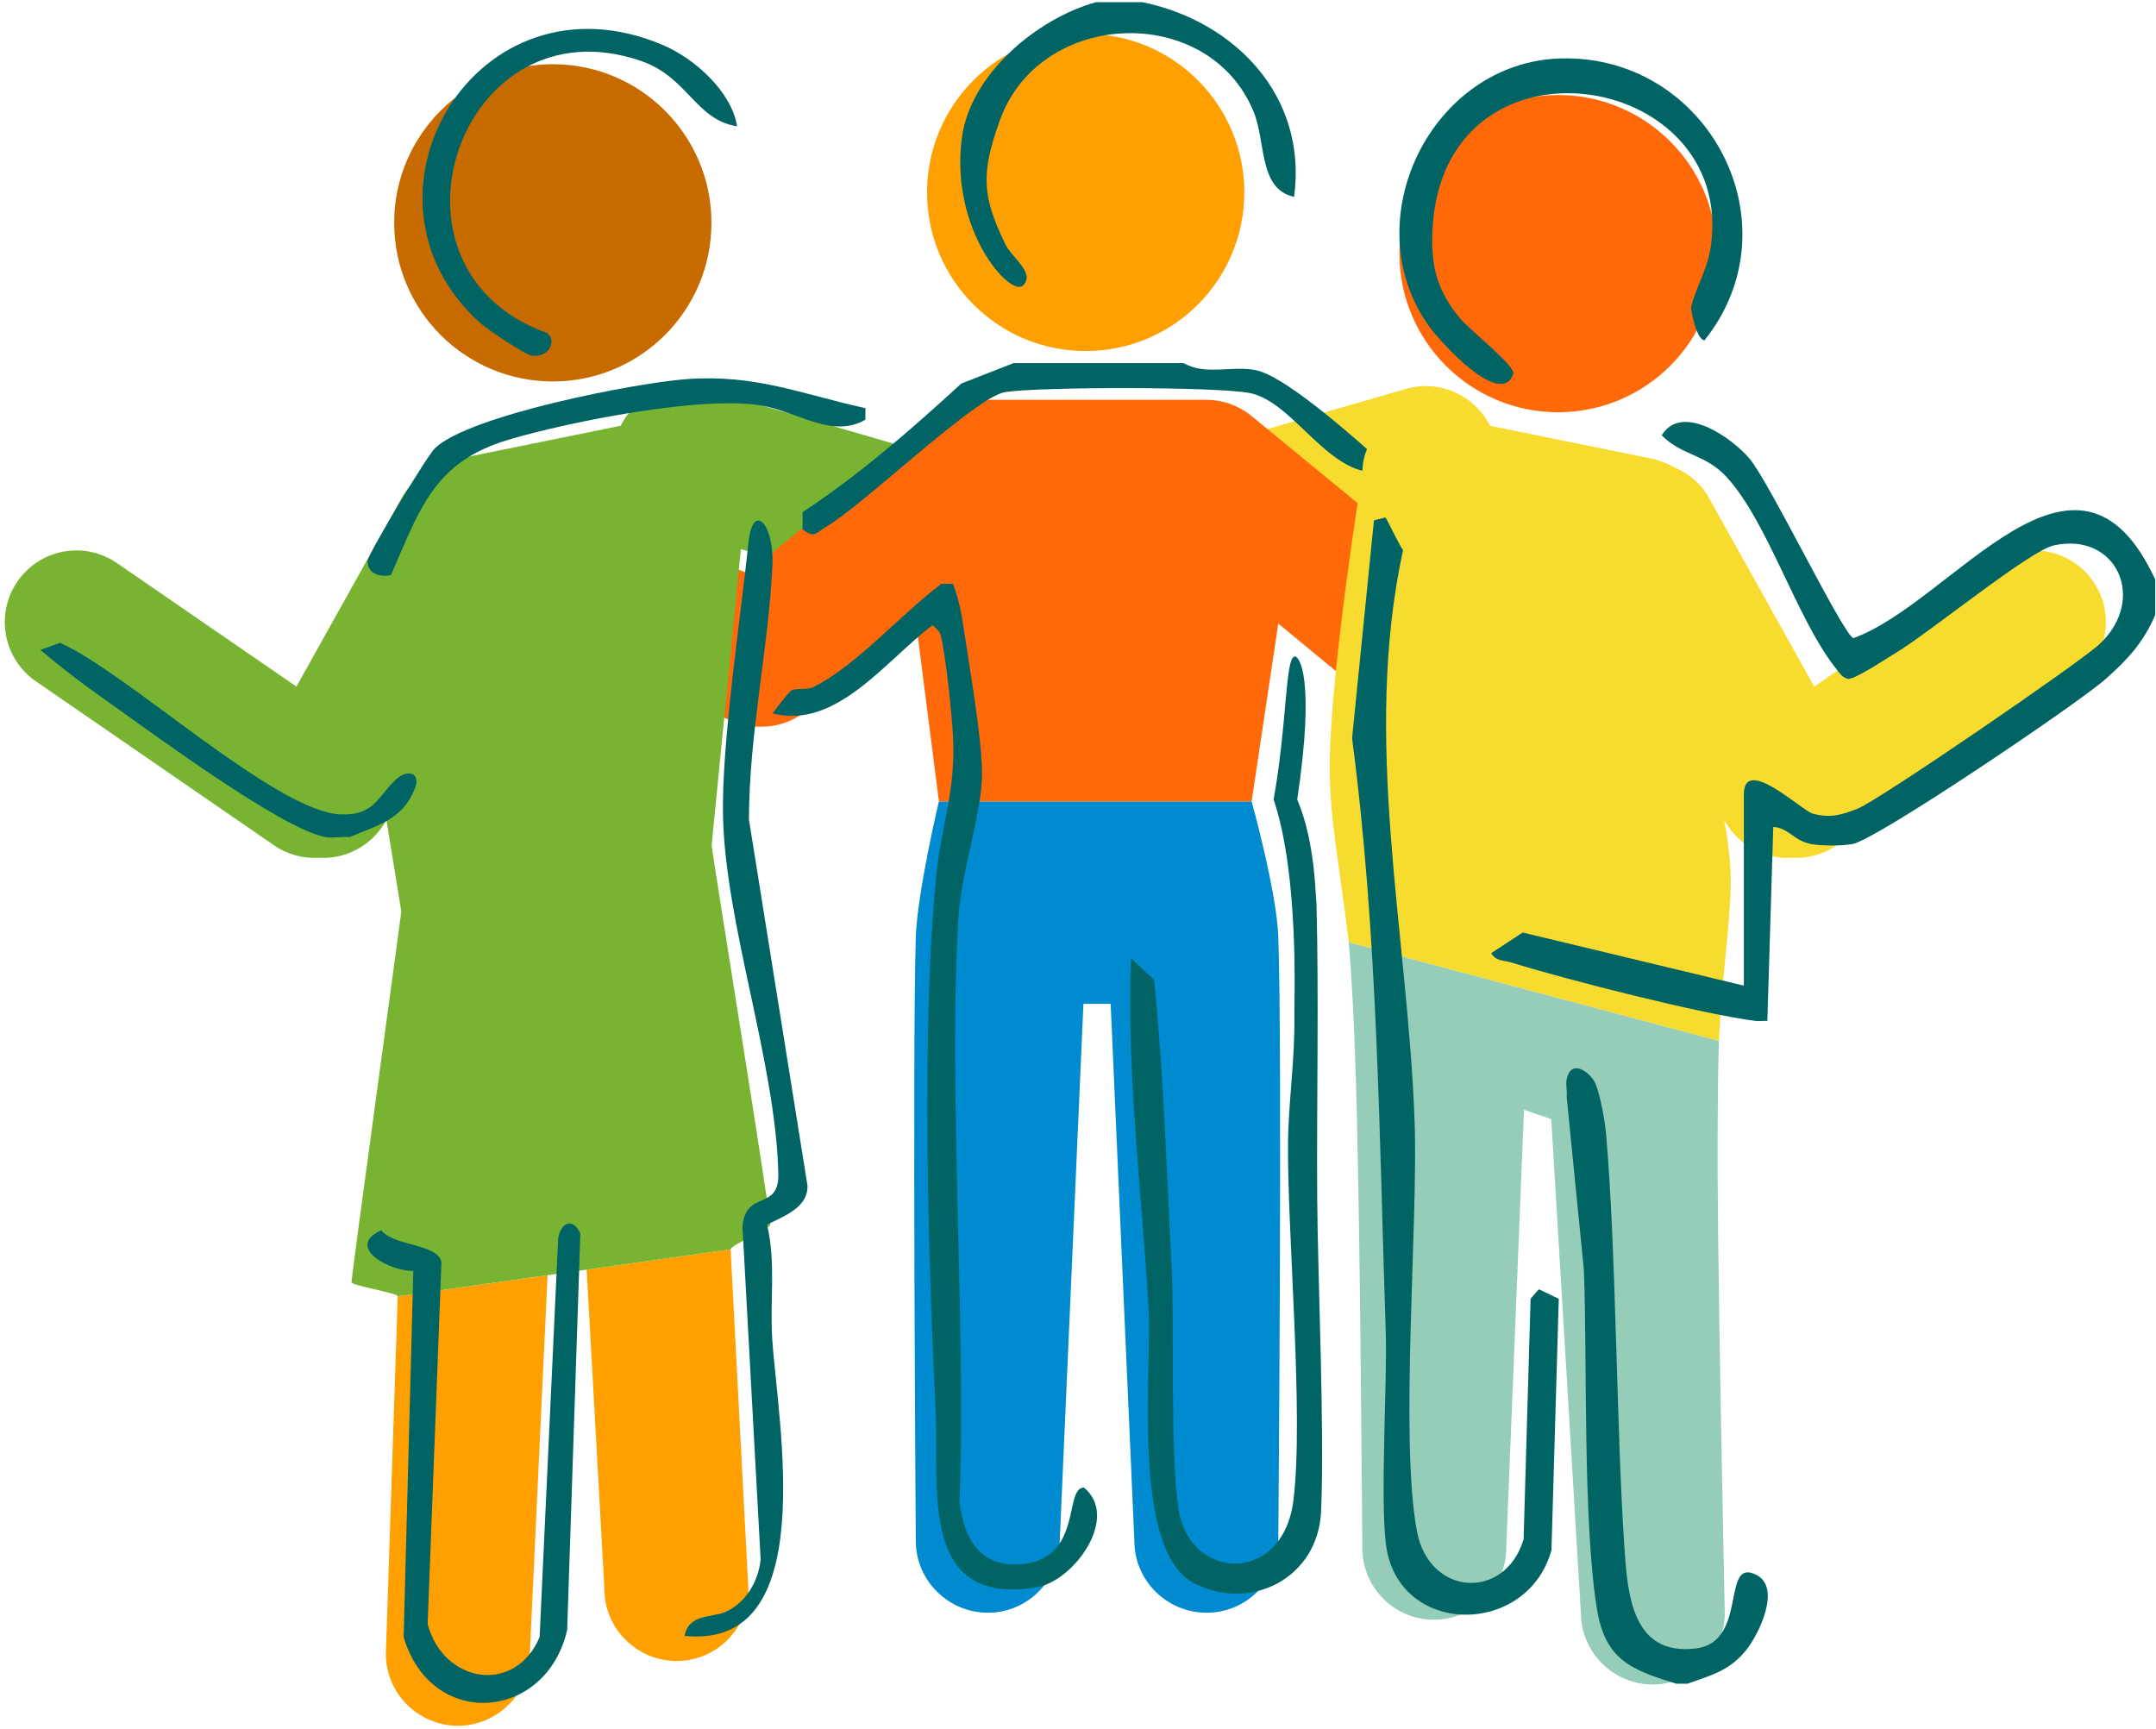 <?xml version="1.0" encoding="UTF-8" standalone="no"?>
<!DOCTYPE svg PUBLIC "-//W3C//DTD SVG 1.1//EN" "http://www.w3.org/Graphics/SVG/1.1/DTD/svg11.dtd">
<svg width="100%" height="100%" viewBox="0 0 364 292" version="1.1" xmlns="http://www.w3.org/2000/svg" xmlns:xlink="http://www.w3.org/1999/xlink" xml:space="preserve" xmlns:serif="http://www.serif.com/" style="fill-rule:evenodd;clip-rule:evenodd;stroke-linejoin:round;stroke-miterlimit:2;">
    <g transform="matrix(1,0,0,1,-12604,-722)">
        <g id="Inklusion">
            <g transform="matrix(0.279,0.96,-0.689,0.2,9723.36,-10786.3)">
                <path d="M11987.7,392.844C11987.7,392.844 12012,398.834 12012,396.85L12012,328.832C12012,319.515 12006.5,311.95 11999.9,311.95C11993.2,311.95 11987.7,319.515 11987.7,328.832L11987.7,392.844Z" style="fill:rgb(247,219,47);"/>
            </g>
            <g transform="matrix(-0.279,0.96,0.689,0.2,15841,-10786.3)">
                <path d="M11987.7,392.844C11987.7,392.844 12012,398.834 12012,396.85L12012,328.832C12012,319.515 12006.5,311.95 11999.9,311.95C11993.2,311.95 11987.7,319.515 11987.7,328.832L11987.7,392.844Z" style="fill:rgb(120,180,50);"/>
            </g>
            <g>
                <g transform="matrix(1,0,0,1,770.916,573.54)">
                    <path d="M11991.6,283.77L12044.4,283.77C12044.4,283.77 12048.6,298.851 12048.9,306.601C12049.6,326.242 12048.9,408.642 12048.9,408.642C12048.9,415.329 12043.5,420.757 12036.8,420.757C12030.1,420.757 12024.6,415.329 12024.6,408.642L12020.6,317.951L12016,317.951L12012,408.642C12012,415.329 12006.5,420.757 11999.9,420.757C11993.2,420.757 11987.7,415.329 11987.7,408.642C11987.7,408.642 11987.1,326.242 11987.7,306.601C11988,298.886 11991.6,283.77 11991.6,283.77Z" style="fill:rgb(0,138,207);"/>
                </g>
                <g transform="matrix(1,0,0,1,770.916,573.54)">
                    <path d="M11991.6,283.77L11987.7,253.241L11969.3,268.415C11967,270.269 11964.3,271.17 11961.6,271.165C11960.1,271.167 11958.6,270.91 11957.2,270.365L11911.6,252.945C11905.4,250.559 11902.2,243.551 11904.6,237.305C11907,231.058 11914,227.925 11920.3,230.311L11959.3,245.228L11991.6,218.712C11994,216.764 11996.9,215.868 11999.7,215.97C11999.9,215.964 12000,215.962 12000.2,215.962L12036.5,215.962L12036.6,215.963C12039.3,215.934 12042.1,216.834 12044.4,218.712L12080.1,248.034L12126.3,256.118C12132.9,257.272 12137.3,263.555 12136.1,270.141C12135,276.728 12128.7,281.138 12122.1,279.985L12074,271.567C12073.1,271.399 12072.1,271.124 12071.3,270.756C12069.7,270.324 12068.1,269.547 12066.7,268.415L12048.9,253.751L12044.4,283.77L11991.6,283.77Z" style="fill:rgb(255,105,10);"/>
                </g>
                <g transform="matrix(1.007,0,0,1.007,552.448,480.679)">
                    <circle cx="12149.8" cy="271.906" r="26.596" style="fill:rgb(255,160,0);"/>
                </g>
            </g>
            <g transform="matrix(1,0,0,1,12796.9,779.966)">
                <path d="M0,-57.595C15.614,-54.366 27.884,-41.695 25.58,-24.731C19.551,-26.03 20.862,-34.059 18.719,-39.188C11.035,-57.58 -17.372,-56.406 -24.093,-37.654C-27.266,-28.8 -27.172,-24.949 -23.162,-16.719C-22.04,-14.415 -18.064,-11.88 -20.168,-9.776C-22.272,-7.672 -32.572,-19.102 -30.508,-34.685C-29.077,-45.489 -17.784,-54.84 -7.873,-57.595L0,-57.595ZM-1.96,103.795L1.956,107.489C3.568,123.414 4.059,140.023 4.91,156.093C5.398,165.27 4.592,188.231 6.131,197.17C8.162,208.964 23.731,209.599 25.477,195.297C27.238,180.857 24.437,150.402 24.557,135.118C24.612,128.057 25.772,120.8 25.628,113.21C25.592,111.309 26.47,89.878 22.128,77.022C24.4,64.355 24.078,53.371 25.628,52.878C26.409,52.629 29.205,56.332 26.113,77.022C29.291,84.528 29.164,93.838 29.364,94.487C29.78,111.042 29.382,127.611 29.484,144.171C29.568,157.901 30.755,183.456 30.139,197.237C29.642,208.339 18.466,214.243 8.802,209.412C-2.045,203.99 1.615,173.152 1.025,163.015C-0.123,143.32 -2.694,123.527 -1.96,103.795ZM-32.01,40.618C-31.053,42.994 -30.55,45.675 -30.179,48.212C-29.236,54.673 -27.034,67.038 -27.103,72.911C-27.18,79.418 -30.595,89.202 -31.068,96.725C-32.856,125.121 -29.74,166.943 -30.919,195.548C-30.199,201.726 -27.543,206.597 -20.727,206.16C-9.978,205.47 -13.361,193.217 -9.898,193.192C-3.792,198.224 -11.591,208.95 -17.808,210.014C-37.885,213.449 -34.316,193.137 -34.918,180.71C-36.171,154.825 -37.405,115.818 -34.834,89.937C-33.964,81.182 -31.467,75.651 -32.02,65.97C-32.216,62.534 -33.285,52.085 -34.116,49.207C-34.322,48.491 -34.953,48.078 -35.45,47.594C-43.262,53.419 -51.677,65.305 -62.476,62.481C-62.476,62.481 -60.066,59.26 -59.402,58.693C-58.754,58.141 -56.724,58.598 -55.595,58.042C-48.351,54.478 -40.645,45.58 -33.976,40.618L-32.01,40.618ZM6.952,3.339C10.464,5.46 15.099,3.733 19.104,4.526C23.814,5.457 34.519,14.864 38.542,18.43C39.643,19.406 41.023,19.863 40.611,21.721C31.604,23.051 25.728,9.914 18.111,8.399C12.573,7.298 -17.322,7.325 -23.189,8.233C-28.229,9.014 -46.984,27.219 -53.423,30.977C-54.976,31.884 -55.35,33.048 -57.404,31.404L-57.404,28.5C-47.793,22.197 -39.048,14.533 -30.603,6.793L-21.761,3.339L6.952,3.339Z" style="fill:rgb(0,100,100);"/>
            </g>
            <g>
                <g transform="matrix(1,0,0,1,681.448,584.473)">
                    <path d="M12015,352.833L12012,416.79C12012,423.476 12006.5,428.905 11999.9,428.905C11993.2,428.905 11987.7,423.476 11987.7,416.79L11989.7,356.398L12015,352.833ZM12021.6,351.895L12045.9,348.466L12048.9,405.857C12048.9,412.544 12043.5,417.972 12036.8,417.972C12030.1,417.972 12024.6,412.544 12024.6,405.857L12021.6,351.895Z" style="fill:rgb(255,160,0);"/>
                </g>
                <g transform="matrix(1,0,0,1,681.448,584.473)">
                    <path d="M11989.7,356.398C11989.7,355.824 11981.8,354.573 11981.9,354.021C11981.8,353.579 11990.3,291.879 11990.3,291.416L11987.8,276.006L11987.7,276.16C11985.3,280.36 11980.9,282.625 11976.4,282.356C11973.8,282.511 11971.1,281.832 11968.8,280.241L11928.6,252.554C11923.1,248.762 11921.7,241.212 11925.5,235.705C11929.3,230.198 11936.8,228.806 11942.3,232.599L11972.6,253.45L11990.3,221.726C11991.6,219.291 11993.7,217.507 11996.1,216.489C11997.4,215.758 11998.8,215.219 12000.2,214.929L12036.5,207.554C12043.2,206.184 12048.9,210.773 12048.9,217.454L12042.7,280.241C12042.7,281.032 12052.8,343.501 12052.6,344.288C12052.7,344.991 12045.9,347.726 12045.9,348.466L11989.7,356.398Z" style="fill:rgb(120,180,50);"/>
                </g>
                <g transform="matrix(1.007,0,0,1.007,462.483,485.813)">
                    <circle cx="12149.8" cy="271.906" r="26.596" style="fill:rgb(199,106,0);"/>
                </g>
            </g>
            <g transform="matrix(1,0,0,1,12733.5,863.219)">
                <path d="M0,65.554C1.525,71.92 0.466,78.394 0.877,84.812C1.786,98.989 9.2,137.39 -13.917,134.985C-13.287,131.261 -9.204,131.894 -7.076,130.965C-3.621,129.456 -1.456,125.832 -1.081,122.07L-4.148,65.887C-3.624,59.568 2.052,63.352 1.906,56.96C1.473,38.074 -7.17,14.56 -7.439,-3.832C-7.62,-16.194 -4.494,-36.56 -3.124,-49.701C-2.413,-56.525 1.269,-52.876 0.907,-45.623C0.197,-31.385 -3.05,-17.182 -3.053,-2.845L6.83,58.974C6.924,62.701 2.807,64.125 0,65.554ZM-5.049,-119.897C-12.049,-120.951 -13.367,-128.195 -21.236,-130.916C-51.82,-141.489 -67.447,-95.91 -37.231,-85.029C-35.396,-83.969 -36.671,-80.678 -39.809,-81.191C-40.9,-81.37 -47.196,-85.594 -48.323,-86.598C-72.157,-107.845 -49.117,-146.999 -17.581,-133.614C-12.275,-131.361 -6.031,-125.833 -5.049,-119.897ZM-59.719,73.369C-63.595,73.479 -71.359,69.351 -65.131,66.496C-63.008,69.239 -55.531,68.747 -54.969,71.906L-57.3,132.97C-54.705,142.957 -42.545,145.023 -38.395,135.186L-35.261,67.855C-34.792,65.133 -32.793,64.313 -31.52,67.024L-33.744,133.978C-37.273,149.42 -56.742,150.929 -61.352,135.175L-59.719,73.369ZM-74.421,0.126C-81.714,-0.95 -105.209,-18.482 -112.749,-23.783C-116.154,-26.177 -119.485,-28.814 -122.685,-31.476L-119.384,-32.691C-108.153,-27.785 -82.833,-4.036 -71.92,-3.713C-66.444,-3.551 -65.915,-6.394 -62.908,-9.369C-60.645,-11.607 -58.368,-10.737 -59.485,-7.993C-61.609,-2.775 -65.684,-1.923 -70.481,0.126C-71.758,0.009 -73.186,0.308 -74.421,0.126ZM16.609,-72.307L16.609,-70.361C11.249,-67.201 5.438,-71.448 -0.349,-72.637C-10.192,-74.66 -33.525,-69.997 -43.69,-66.964C-56.277,-63.208 -58.62,-55.241 -63.493,-44.125C-65.315,-43.718 -67.476,-44.331 -67.431,-46.503C-67.408,-47.606 -57.513,-64.133 -56.073,-65.533C-50.364,-71.084 -22.195,-76.584 -13.571,-77.207C-1.862,-78.052 5.651,-74.708 16.609,-72.307Z" style="fill:rgb(0,100,100);"/>
            </g>
            <g>
                <g transform="matrix(-1,0,0,1,24882.9,584.473)">
                    <path d="M11988.7,313.284C11988.1,301.574 11986.8,293.683 11986.7,286.817C11986.6,281.881 11987.8,276.006 11987.8,276.006L11987.7,276.16C11985.3,280.36 11980.9,282.625 11976.4,282.356C11973.8,282.511 11971.1,281.832 11968.8,280.241L11928.6,252.554C11923.1,248.762 11921.7,241.212 11925.5,235.705C11929.3,230.198 11936.8,228.806 11942.3,232.599L11972.6,253.45L11990.3,221.726C11991.6,219.291 11993.7,217.507 11996.1,216.489C11997.4,215.758 11998.8,215.219 12000.2,214.929L12036.5,207.554C12043.2,206.184 12048.9,210.773 12048.9,217.454C12048.9,217.454 12054.2,249.827 12054.4,266.343C12054.5,275.941 12052.6,284.207 12051.2,296.632L11988.7,313.284Z" style="fill:rgb(247,219,47);"/>
                </g>
                <g transform="matrix(-1,0,0,1,24882.9,584.473)">
                    <path d="M12051.2,296.632C12050.7,301.734 12050.2,312.505 12050.1,316.547C12049.3,335.827 12048.9,398.893 12048.9,398.893C12048.9,405.579 12043.5,411.007 12036.8,411.007C12030.1,411.007 12024.6,405.579 12024.6,398.893L12021.6,324.902L12017,326.48L12012,409.825C12012,416.511 12006.5,421.94 11999.9,421.94C11993.2,421.94 11987.7,416.511 11987.7,409.825C11987.7,409.825 11989.1,346.113 11988.9,327.48C11988.9,324.969 11988.8,316.206 11988.7,313.284L12051.2,296.632Z" style="fill:rgb(150,205,185);"/>
                </g>
                <g transform="matrix(-1.007,0,0,1.007,25101.9,491.013)">
                    <circle cx="12149.8" cy="271.906" r="26.596" style="fill:rgb(255,105,10);"/>
                </g>
            </g>
            <g transform="matrix(1,0,0,1,12900.4,790.042)">
                <path d="M0,104.337C-9.079,103.184 -32.082,97.33 -41.243,94.463C-42.464,94.081 -43.795,94.323 -44.639,92.889L-39.325,89.407L-1.984,98.372L-1.984,66.097C-1.984,59.39 7.756,68.822 9.666,69.34C12.619,70.139 14.583,69.541 17.264,68.48C20.785,67.086 54.703,43.853 58.038,40.741C66.23,33.097 60.885,21.675 50.317,24.053C46.205,24.978 29.296,38.816 23.729,42.153C22.171,43.087 16.657,46.799 15.514,46.58C14.518,46.264 14.039,45.433 13.444,44.671C6.806,36.176 2.063,20.007 -4.968,12.42C-8.488,8.623 -12.478,8.892 -15.855,5.454C-12.436,-0.081 -3.994,5.864 -0.993,9.431C2.324,13.373 14.83,39.209 16.506,39.698C33.292,33.704 54.131,0.972 67.469,29.811L67.469,35.776C65.501,40.43 62.749,43.382 59.006,46.682C54.424,50.722 20.29,73.842 16.311,74.479C14.411,74.784 11.37,74.799 9.477,74.488C6.525,74.003 5.66,71.774 2.982,71.57L1.984,104.337C1.339,104.28 0.639,104.418 0,104.337ZM-31.899,114.178C-31.076,110.393 -27.687,113.316 -27.05,114.886C-26.146,117.115 -25.43,121.26 -25.219,123.707C-23.524,143.334 -23.499,173.344 -22.167,192.969C-21.627,200.927 -20.977,211.598 -10.105,210.288C-1.116,209.206 -5.955,194.676 0.199,197.903C4.396,200.104 0.492,208.096 -1.768,210.782C-4.587,214.133 -7.614,214.84 -11.482,216.233L-13.427,216.233C-20.978,213.883 -25.392,212.262 -26.788,203.609C-29.203,188.64 -28.401,161.541 -28.992,146.349L-31.899,117.147C-31.789,116.189 -32.084,115.031 -31.899,114.178ZM-62.499,19.326C-62.263,19.529 -60.183,23.992 -59.524,24.839C-66.469,56.958 -58.747,89.128 -57.572,121.204C-56.941,138.403 -60.119,174.843 -57.179,190.493C-55.112,201.499 -42.329,202.25 -39.169,191.87L-37.989,151.232L-36.589,149.641L-33.231,151.25L-34.466,193.69C-38.546,208.396 -60.344,208.311 -62.394,192.835C-63.415,185.131 -62.172,165.093 -62.44,157.003C-63.549,123.55 -63.75,89.92 -68.127,56.609L-64.433,19.817L-62.499,19.326Z" style="fill:rgb(0,100,100);"/>
            </g>
            <g transform="matrix(-0.511,0.86,-0.86,-0.511,12829.5,771.333)">
                <path d="M-24.81,-57.67C-24.204,-56.397 -28.12,-53.01 -28.439,-52.895C-31.22,-51.894 -35.219,-52.053 -38.969,-50.493C-67.007,-38.834 -48.134,7.866 -17.184,-8.782C-11.892,-11.628 -8.93,-14.649 -6.911,-20.36C-6.064,-22.754 -4.797,-32.551 -3.458,-32.816C2.752,-34.043 -1.871,-19.317 -3.088,-16.529C-11.856,3.574 -41.741,6.016 -53.397,-12.623C-66.514,-33.596 -49.705,-61.103 -24.81,-57.67Z" style="fill:rgb(0,100,100);"/>
            </g>
        </g>
    </g>
</svg>
